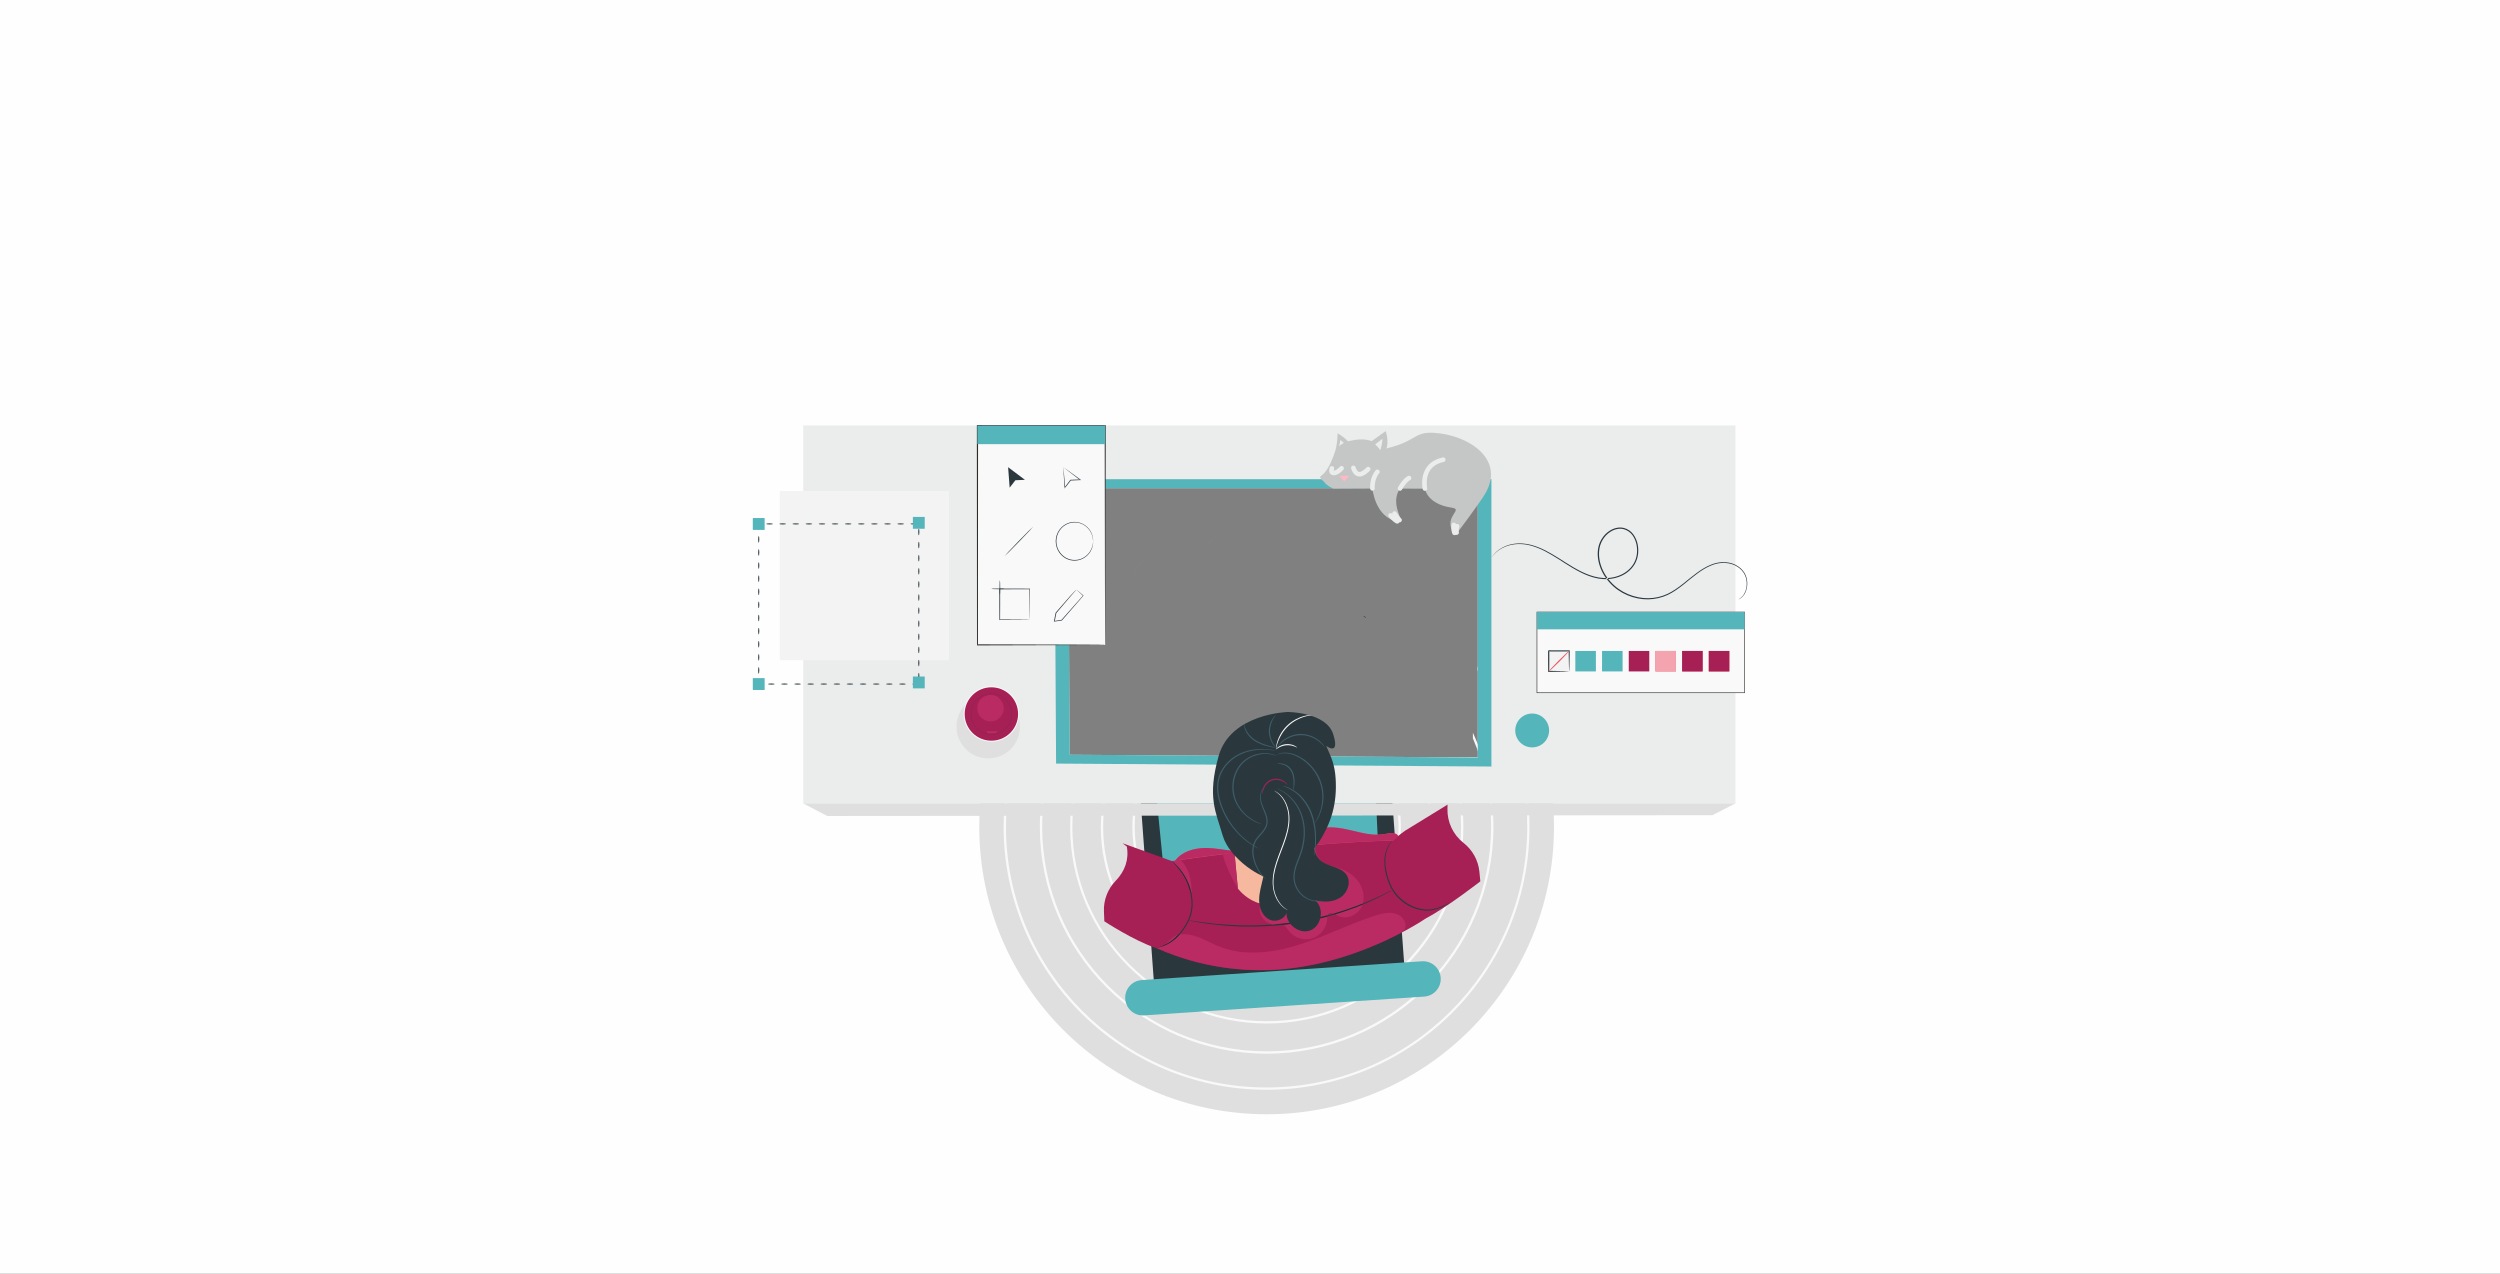 <?xml version="1.0" encoding="UTF-8"?> <!-- Creator: CorelDRAW X6 --> <svg xmlns="http://www.w3.org/2000/svg" xmlns:xlink="http://www.w3.org/1999/xlink" xml:space="preserve" width="382.27mm" height="194.734mm" style="shape-rendering:geometricPrecision; text-rendering:geometricPrecision; image-rendering:optimizeQuality; fill-rule:evenodd; clip-rule:evenodd" viewBox="0 0 37357 19030"><rect x="0" y="0" width="37357" height="19030" fill="#808080" stroke="none"/> <defs> <style type="text/css"> <![CDATA[ .str0 {stroke:#EBECEC;stroke-width:68.954;stroke-linecap:round} .fil22 {fill:none;fill-rule:nonzero} .fil12 {fill:#242F34} .fil3 {fill:#2A383E} .fil18 {fill:#2B2B2A} .fil16 {fill:#3F5E69} .fil14 {fill:#6F292D} .fil9 {fill:#BE3E46} .fil15 {fill:#DC997F} .fil1 {fill:#DFDFE0} .fil6 {fill:#EA5563} .fil5 {fill:#EBECEC} .fil7 {fill:#F08491} .fil19 {fill:#F3A4AF} .fil17 {fill:#F3F3F3} .fil13 {fill:#F7B8A0} .fil2 {fill:#FAF9F9} .fil8 {fill:#FCFBFB} .fil0 {fill:#FEFEFE} .fil4 {fill:#54B5BA} .fil11 {fill:#A62055} .fil10 {fill:#BA2B64} .fil21 {fill:#EBECEC;fill-rule:nonzero} .fil20 {fill:#C5C6C6;fill-rule:nonzero} .fil23 {fill:#FFB8C5;fill-rule:nonzero} ]]> </style> </defs> <g id="Слой_x0020_1">  <path class="fil0" d="M0 0l37357 0 0 19030 -37357 0 0 -19030zm15756 7161l6530 0 0 4154 -6530 0 0 -4154z"></path> <path class="fil1" d="M23221 12356c0,2371 -1922,4294 -4294,4294 -2371,0 -4294,-1922 -4294,-4294 0,-1227 514,-2333 1339,-3115l0 2079 6180 0 0 -1953c750,773 1069,1827 1069,2990z"></path> <path class="fil2" d="M15972 10770c-255,472 -399,1013 -399,1586 0,1849 1505,3354 3354,3354 1849,0 3354,-1505 3354,-3354 0,-470 -97,-917 -272,-1323l0 -85c197,429 307,906 307,1408 0,1868 -1520,3389 -3389,3389 -1868,0 -3389,-1520 -3389,-3389 0,-602 158,-1167 434,-1657l0 71z"></path> <path class="fil2" d="M15972 9821c-585,682 -940,1567 -940,2534 0,2147 1747,3895 3895,3895 2147,0 3894,-1747 3894,-3895 0,-895 -232,-1679 -742,-2337l0 -56c530,670 776,1475 776,2393 0,2166 -1763,3929 -3929,3929 -2166,0 -3929,-1763 -3929,-3929 0,-990 368,-1895 974,-2587l0 53z"></path> <path class="fil2" d="M16215 11319c-124,322 -191,672 -191,1037 0,1601 1302,2904 2904,2904 1601,0 2904,-1303 2904,-2904 0,-365 -68,-715 -191,-1037l37 0c122,323 189,672 189,1037 0,1620 -1318,2938 -2938,2938 -1620,0 -2938,-1318 -2938,-2938 0,-365 67,-714 189,-1037l37 0z"></path> <path class="fil2" d="M16715 11319c-148,315 -231,666 -231,1037 0,1347 1096,2443 2443,2443 1347,0 2443,-1096 2443,-2443 0,-370 -83,-722 -231,-1037l38 0c146,316 228,667 228,1037 0,1366 -1111,2478 -2478,2478 -1366,0 -2478,-1111 -2478,-2478 0,-370 82,-721 228,-1037l38 0z"></path> <path class="fil2" d="M17251 11319c-187,301 -295,657 -295,1037 0,1087 884,1971 1971,1971 1087,0 1971,-884 1971,-1971 0,-380 -108,-735 -295,-1037l41 0c183,303 289,658 289,1037 0,1106 -900,2006 -2006,2006 -1106,0 -2006,-900 -2006,-2006 0,-379 106,-734 289,-1037l41 0z"></path> <polygon class="fil3" points="21013,14818 17273,15091 16997,11319 20757,11319 "></polygon> <polygon class="fil4" points="20599,12786 20544,11572 17278,11878 17403,13139 "></polygon> <path class="fil4" d="M21282 14892l-4186 281c-146,10 -272,-101 -282,-246 -10,-146 101,-272 246,-282l4186 -281c146,-10 272,101 282,246 10,146 -101,272 -246,282z"></path> <path class="fil5" d="M25932 12005l-13930 0 0 -5648 13930 0 0 5648zm-9948 -727l-23 -3983 6121 0 0 4024 -6097 -41z"></path> <polygon class="fil1" points="12002,12005 12362,12193 25588,12181 25932,12005 "></polygon> <path class="fil4" d="M15781 11410l-25 -4250 6530 0 0 4294 -6505 -44zm203 -132l-23 -3983 6121 0 0 4024 -6097 -41z"></path> <path class="fil6" d="M19460 11016c-204,-43 -417,22 -603,117 -46,24 -92,49 -137,75l1055 1c-71,-97 -189,-166 -315,-193z"></path> <path class="fil7" d="M18126 10692c0,0 0,0 0,0l0 0c0,0 0,0 0,0l0 0zm0 0l0 0c116,0 231,-14 343,-52l0 0c539,-182 832,-868 1397,-933l0 0c-565,65 -858,751 -1397,933 -112,38 -227,52 -343,52zm-225 -14c0,0 -1,0 -1,0l0 0c0,0 1,0 1,0l0 0zm-6 -1c0,0 -1,0 -1,0l0 0c0,0 1,0 1,0l0 0zm-4 0l0 0zm2786 -874c0,0 -1,0 -1,0l0 0c0,0 1,0 1,0l0 0zm0 0l0 0c42,0 83,-3 124,-10l0 0c252,-43 453,-226 661,-374l0 0c-208,148 -409,331 -661,374 -41,7 -83,10 -124,10zm-263 -30c-33,-6 -65,-13 -98,-20 -33,-7 -66,-14 -99,-20l0 0c33,6 66,13 99,20 33,7 65,14 98,20l0 0zm-547 -65l0 0c29,-3 58,-5 87,-5l0 0c-29,0 -58,1 -87,5zm88 -5c0,0 0,0 -1,0l0 0c0,0 0,0 1,0l0 0zm1511 -286l0 0c1,-1 2,-1 3,-2l0 0c-1,1 -2,1 -3,2zm4 -3l0 0c0,0 1,-1 1,-1l0 0c0,0 -1,1 -1,1zm2 -1l0 0c158,-113 317,-219 488,-219l0 0c-172,0 -330,107 -489,219zm633 -193c-1,0 -3,-1 -4,-1l0 0c1,0 3,1 4,1l0 0zm-144 -26c0,0 0,0 0,0l0 0c0,0 0,0 0,0l0 0z"></path> <path class="fil8" d="M16311 8932l0 0c216,0 441,-87 562,-244l0 0c-121,157 -346,244 -562,244zm-356 -98l0 0zm919 -147l0 0c0,0 0,0 1,-1l0 0c0,0 0,0 -1,1zm2 -2l0 0c104,-138 153,-322 295,-420 92,-64 201,-77 315,-77 41,0 83,2 124,3 42,2 84,3 125,3 97,0 192,-10 277,-51 47,-23 87,-53 125,-88l0 0c-38,35 -78,66 -125,88 -85,41 -180,51 -277,51 -41,0 -83,-2 -125,-3 -42,-2 -83,-3 -124,-3 -114,0 -223,13 -315,77 -142,98 -191,283 -295,420l0 0z"></path> <path class="fil3" d="M25980 8955c-1,-2 23,-10 54,-42 31,-32 64,-95 67,-181 1,-43 -5,-91 -27,-138 -21,-47 -59,-92 -110,-124 -101,-67 -254,-81 -395,-20 -143,57 -272,171 -413,285 -71,56 -148,113 -237,155 -89,41 -189,64 -292,66 -206,2 -426,-83 -576,-252 -76,-83 -133,-186 -161,-299 -27,-112 -23,-240 40,-345 31,-52 72,-97 123,-129 50,-33 109,-51 169,-49 60,4 116,31 158,72 41,42 68,95 84,149 30,109 20,228 -35,324 -55,95 -147,162 -245,195 -98,34 -202,39 -299,23 -97,-17 -186,-52 -267,-93 -163,-82 -300,-184 -433,-261 -132,-79 -262,-135 -383,-154 -121,-19 -228,-1 -307,31 -80,32 -132,76 -163,109 -8,8 -14,16 -20,22 -5,7 -10,12 -13,17 -7,9 -11,14 -11,14 0,0 3,-5 10,-15 3,-5 8,-11 13,-18 6,-7 12,-14 20,-23 30,-34 83,-79 163,-113 80,-34 189,-53 311,-34 123,18 254,74 388,153 134,77 271,178 433,259 81,40 169,74 263,90 94,16 195,11 290,-23 95,-33 183,-97 235,-188 52,-91 62,-206 33,-310 -15,-52 -40,-102 -79,-141 -39,-38 -91,-63 -146,-67 -55,-2 -111,15 -158,46 -48,30 -88,74 -117,123 -60,100 -64,223 -38,332 27,110 83,211 157,291 147,165 362,248 563,247 101,-1 199,-24 286,-64 87,-41 163,-96 234,-152 141,-113 271,-227 417,-285 144,-61 302,-47 405,24 52,34 91,80 112,129 22,49 28,98 26,142 -4,88 -38,151 -71,183 -8,9 -16,15 -23,20 -7,6 -13,9 -18,12 -10,6 -16,8 -16,8z"></path> <path class="fil9" d="M19775 11209l-1055 -1c45,-26 91,-51 137,-75 146,-74 308,-130 470,-130 45,0 89,4 133,14 126,27 244,95 315,193z"></path> <path class="fil6" d="M17539 12895c95,-170 313,-230 508,-223 195,7 386,63 581,54 445,-21 830,-375 1275,-363 267,8 528,149 791,100 63,-12 139,-32 185,13 38,37 34,102 4,146 -30,44 -78,71 -125,95 -679,343 -1465,376 -2220,471 -193,24 -390,53 -581,19 -192,-34 -382,-142 -459,-321l42 9z"></path> <path class="fil10" d="M17562 12859c98,-135 284,-188 456,-188 10,0 19,0 29,0 133,5 266,32 398,46 1,8 1,16 2,25 -10,1 -20,2 -31,4l0 -1 -146 18c0,0 0,0 0,0 -225,28 -462,59 -708,95zm1979 -226l15 -164 -151 5c155,-62 311,-111 476,-111 8,0 16,0 24,0 228,7 451,110 674,110 39,0 78,-3 117,-10 34,-6 71,-15 105,-15 30,0 59,7 80,28 5,5 9,10 13,16 -24,20 -51,44 -78,70l-1 -3c0,0 -435,7 -1168,66 -3,-35 -4,-70 -5,-104l-93 112c-2,0 -3,0 -5,0z"></path> <polygon class="fil3" points="20410,9230 20374,9211 20377,9205 20413,9223 "></polygon> <path class="fil11" d="M22120 13167l-14 -143c-17,-169 -103,-324 -237,-429 -157,-123 -246,-314 -240,-513l2 -59 -630 387c0,0 -91,59 -188,153l-1 -3c0,0 -1346,22 -3298,308l-740 -268 64 50c35,197 -30,370 -169,514 -118,123 -181,289 -173,459l6 144c0,0 441,288 763,396 4,1 8,2 12,4 375,167 973,358 1716,328 1202,-49 2190,-689 2320,-776 305,-158 807,-549 807,-549z"></path> <path class="fil3" d="M17514 12866c0,0 5,3 13,10 8,7 20,18 35,33 29,29 70,74 113,135 42,61 85,141 112,236 27,94 44,205 27,318 -8,57 -26,111 -48,160 -24,49 -51,92 -79,133 -56,81 -121,145 -184,185 -62,42 -120,62 -159,75 -20,6 -36,10 -46,12 -11,2 -16,3 -17,3 0,-2 22,-7 61,-21 38,-14 94,-36 154,-79 61,-41 123,-104 178,-184 27,-40 55,-84 77,-131 22,-48 39,-100 47,-155 17,-110 1,-218 -25,-311 -26,-93 -67,-172 -107,-233 -40,-61 -80,-107 -107,-137 -28,-30 -44,-47 -43,-48z"></path> <path class="fil12" d="M18828 14497c-262,0 -517,-28 -739,-73 -473,-96 -808,-254 -808,-254 2,0 3,-1 5,-1 348,154 886,327 1550,327 52,0 104,-1 157,-3 34,-1 67,-3 101,-6 -89,7 -177,10 -265,10z"></path> <path class="fil10" d="M18836 14496c-665,0 -1202,-173 -1550,-327 18,-4 35,-9 51,-16 2,-1 4,-1 6,-2 39,-13 97,-33 159,-75 43,-28 86,-66 128,-113 18,-2 36,-3 54,-3 233,0 399,149 636,219 132,39 267,55 404,55 248,0 498,-55 735,-133 367,-121 714,-297 1081,-417 71,-23 147,-44 221,-44 45,0 88,8 129,27 108,51 157,193 59,262 0,0 -346,195 -832,353 -304,99 -667,178 -1019,205 -1,0 -3,0 -4,0 -33,2 -67,4 -101,6 -53,2 -105,3 -157,3zm-1442 -373c86,-57 130,-139 211,-156 -36,41 -74,74 -111,99 -36,25 -70,43 -100,57z"></path> <path class="fil12" d="M17336 14153c22,-9 41,-19 58,-31 30,-13 64,-32 100,-57 37,-25 75,-59 111,-99 5,-1 10,-2 15,-2 3,0 6,-1 9,-1 -41,47 -85,86 -128,113 -62,42 -120,62 -159,75 -2,1 -4,1 -6,2z"></path> <path class="fil10" d="M17806 13359c-5,-27 -12,-54 -19,-79 -28,-95 -70,-175 -112,-236 -42,-61 -83,-106 -113,-135 -15,-14 -27,-26 -35,-33 -6,-5 -10,-8 -12,-10l125 -19c173,174 169,447 166,511zm-45 -108c-54,-131 -111,-223 -158,-283 19,23 40,51 61,83 35,54 71,121 97,200zm-222 -357c-19,-18 -30,-27 -30,-27l5 -1c1,3 10,12 25,27z"></path> <path class="fil12" d="M17805 13372c-14,-44 -29,-84 -44,-121 -26,-79 -61,-146 -97,-200 -21,-32 -42,-60 -61,-83 -26,-33 -48,-57 -64,-74 -15,-16 -23,-25 -25,-27l1 0c2,1 6,5 12,10 8,7 20,18 35,33 29,29 70,74 113,135 42,61 85,141 112,236 7,25 14,52 19,79 0,9 -1,14 -1,14z"></path> <path class="fil13" d="M18431 12504c-7,18 67,773 67,773 0,0 383,535 985,14l73 -824 -1125 36z"></path> <path class="fil14" d="M18271 12764c0,0 0,0 0,0l146 -18 0 1c-48,6 -97,12 -146,18z"></path> <path class="fil10" d="M18497 13278c0,0 -177,-294 -227,-514 49,-6 98,-12 146,-18l34 40c20,221 46,492 46,492l0 0z"></path> <path class="fil15" d="M18497 13278c0,0 -26,-271 -46,-492l1 1 45 491z"></path> <path class="fil3" d="M21661 13492c0,1 -5,4 -15,10 -10,6 -25,15 -45,26 -39,21 -98,50 -176,68 -39,9 -84,14 -131,11 -47,-4 -97,-14 -148,-31 -101,-34 -203,-99 -283,-193 -40,-47 -73,-98 -96,-151 -23,-53 -40,-106 -54,-157 -26,-103 -33,-200 -21,-280 11,-80 42,-140 66,-177 12,-19 24,-32 32,-41 8,-9 12,-13 13,-13 0,0 -3,6 -10,15 -7,9 -18,23 -29,42 -22,38 -51,96 -60,175 -11,78 -2,173 24,274 14,50 31,103 54,154 23,51 55,101 94,146 157,183 394,249 546,212 77,-16 136,-43 176,-62 40,-19 62,-31 62,-30z"></path> <path class="fil3" d="M20803 13301c0,0 -2,2 -7,5 -6,3 -12,7 -21,12 -20,11 -47,25 -81,43 -35,19 -78,42 -129,65 -51,23 -109,53 -175,79 -66,27 -137,58 -217,85 -78,30 -164,56 -254,83 -181,52 -383,98 -597,129 -215,30 -422,42 -610,44 -47,0 -93,-1 -137,-1 -45,0 -88,-4 -129,-5 -84,-3 -161,-11 -232,-18 -71,-5 -134,-16 -190,-23 -56,-7 -104,-15 -143,-23 -38,-7 -68,-12 -90,-17 -9,-2 -17,-3 -23,-5 -5,-1 -8,-2 -8,-2 0,0 3,0 8,0 6,1 14,2 24,3 22,3 52,8 90,13 39,6 87,14 143,20 56,6 119,16 190,20 71,6 148,13 231,15 42,1 85,5 129,5 44,0 90,0 137,0 187,-3 393,-15 607,-45 214,-31 415,-77 595,-127 90,-27 175,-52 253,-81 79,-26 151,-56 217,-82 66,-25 124,-54 175,-76 52,-22 95,-44 130,-62 35,-17 62,-30 82,-40 9,-4 16,-7 22,-10 5,-2 8,-3 8,-3z"></path> <path class="fil10" d="M19517 14035c-98,0 -196,-45 -256,-122 -27,-34 -49,-76 -89,-92 -1,0 -3,-1 -4,-1 51,-5 103,-12 156,-19 181,-26 352,-63 510,-105 -2,12 -2,24 -2,35 -6,129 -98,250 -222,290 -30,10 -61,14 -92,14z"></path> <path class="fil14" d="M19546 12632l93 -112c1,34 1,69 5,104 -32,3 -64,5 -97,8z"></path> <path class="fil10" d="M19026 13814c-64,-10 -125,-47 -162,-100 -42,-61 -54,-142 -32,-212 42,11 87,17 136,17 144,0 318,-57 515,-228l58 -653 6 -7c33,-3 65,-5 97,-8 8,92 31,182 99,242 64,57 154,72 237,97 128,39 251,112 326,223 62,91 87,211 57,316 -59,24 -123,50 -193,73 -75,28 -157,52 -242,78 -14,-5 -28,-9 -41,-9 -15,0 -28,5 -39,17 -4,5 -7,11 -10,17 -159,42 -333,79 -517,106 -101,14 -199,24 -295,31zm1068 -106c-35,0 -71,-8 -103,-24 -13,-7 -26,-14 -40,-21 79,-24 155,-48 224,-74 66,-22 126,-47 183,-70 -6,17 -13,33 -22,49 -48,85 -146,141 -242,141z"></path> <path class="fil15" d="M18967 13520c-49,0 -94,-6 -136,-17 1,-4 3,-9 5,-13l704 -850 -58 653c-197,170 -371,228 -515,228z"></path> <path class="fil12" d="M19168 13820c-13,-4 -27,-6 -41,-6 -20,0 -41,3 -62,3 -1,0 -3,0 -4,0 -12,0 -24,-1 -35,-3 96,-7 195,-17 295,-31 183,-27 357,-64 517,-106 -2,6 -4,12 -4,19 -157,42 -329,79 -510,105 -52,7 -104,14 -156,19zm782 -157c-8,-4 -15,-7 -23,-10 86,-26 167,-50 242,-78 70,-23 134,-49 193,-73 -2,5 -3,11 -5,16 -56,23 -117,48 -183,70 -70,27 -145,50 -224,74z"></path> <path class="fil3" d="M19817 11145c84,185 128,291 141,488 23,359 -57,654 -253,955 -144,219 -573,491 -700,528 -127,37 -633,-278 -735,-632 -102,-354 -234,-569 -60,-1188 178,-634 1033,-657 1033,-657 0,0 574,0 679,333 105,333 -105,174 -105,174z"></path> <path class="fil3" d="M18913 11855c-141,14 -272,106 -331,235 -60,128 -47,288 34,405 71,103 188,172 242,285 50,103 40,225 16,337 -24,112 -61,224 -59,338 2,115 52,238 156,287 104,49 256,-20 256,-135 -35,182 175,360 349,297 174,-63 219,-335 76,-451 127,30 270,30 378,-42 109,-72 164,-232 90,-340 -88,-127 -288,-116 -399,-223 -92,-89 -97,-231 -103,-359 -10,-183 -37,-372 -131,-530 -94,-158 -267,-280 -450,-268l-123 164z"></path> <path class="fil2" d="M19242 13600c0,1 -7,-2 -18,-9 -6,-3 -13,-7 -21,-13 -8,-5 -17,-12 -27,-20 -39,-31 -89,-89 -122,-174 -16,-42 -29,-91 -34,-144 -5,-53 -3,-110 5,-169 17,-119 62,-242 111,-369 49,-127 94,-249 110,-366 9,-58 10,-114 5,-165 -5,-52 -18,-99 -33,-140 -32,-83 -79,-139 -117,-171 -38,-32 -64,-43 -63,-45 0,-1 7,2 18,8 6,3 13,7 21,12 8,5 18,11 27,19 40,30 90,87 124,172 17,42 30,90 36,143 6,53 5,110 -4,169 -16,119 -61,243 -110,370 -49,127 -94,249 -112,365 -9,58 -11,114 -7,165 5,52 16,99 32,140 31,83 77,141 114,173 37,33 63,45 62,46z"></path> <path class="fil16" d="M19761 13462c0,1 -7,2 -21,5 -14,2 -35,4 -63,3 -54,-2 -136,-19 -214,-81 -38,-31 -74,-74 -99,-126 -25,-52 -40,-115 -36,-181 3,-66 24,-132 48,-197 25,-66 53,-132 72,-203 38,-142 43,-285 16,-409 -25,-125 -81,-228 -141,-303 -60,-75 -125,-122 -171,-149 -46,-28 -75,-38 -74,-40 0,-1 7,2 21,7 14,5 33,14 57,27 48,26 114,72 177,147 63,75 121,180 148,307 27,127 24,273 -15,417 -19,72 -48,139 -73,204 -25,65 -45,129 -48,192 -8,127 54,236 126,296 74,62 154,80 207,84 54,4 84,-3 84,-1z"></path> <path class="fil11" d="M19239 11729c-3,2 -20,-24 -61,-47 -40,-23 -108,-42 -175,-17 -67,25 -106,84 -121,127 -16,45 -12,75 -15,75 -1,0 -3,-7 -4,-21 -1,-14 0,-34 7,-58 12,-47 53,-112 127,-140 74,-27 148,-5 188,23 21,14 35,28 43,39 8,11 12,18 11,19z"></path> <path class="fil16" d="M18911 13136c0,0 -5,-3 -12,-10 -8,-7 -19,-17 -32,-31 -27,-29 -62,-73 -94,-136 -31,-63 -60,-143 -61,-237 0,-47 7,-97 30,-143 23,-47 59,-86 94,-125 35,-39 67,-79 81,-126 14,-46 8,-94 -5,-137 -26,-86 -71,-159 -79,-231 -11,-70 4,-130 28,-161 12,-16 24,-26 33,-31 9,-5 14,-7 14,-7 2,2 -21,10 -42,42 -22,31 -33,88 -21,155 9,68 55,139 83,228 13,44 21,96 6,147 -15,51 -49,93 -84,132 -35,40 -70,77 -91,121 -21,43 -29,91 -29,136 0,90 27,170 56,232 30,62 63,107 88,137 25,30 40,44 39,46z"></path> <path class="fil16" d="M19641 12783c-1,0 0,-18 2,-49 2,-32 6,-77 7,-134 3,-112 -3,-271 -62,-433 -59,-161 -167,-282 -260,-344 -93,-63 -165,-76 -163,-80 0,-1 5,0 13,2 8,2 20,4 36,9 31,9 74,27 122,58 97,60 210,183 270,348 60,165 63,327 58,440 -3,57 -8,103 -13,134 -4,31 -8,49 -9,49z"></path> <path class="fil16" d="M19328 11811c-3,0 -1,-31 1,-81 1,-49 2,-120 -28,-188 -30,-69 -91,-107 -138,-119 -47,-13 -79,-7 -79,-11 -1,-2 31,-12 82,-2 25,6 55,17 82,37 28,20 53,51 69,87 33,73 29,146 25,196 -5,50 -12,80 -14,80z"></path> <path class="fil17" d="M19384 11170c-2,2 -18,-8 -47,-18 -29,-10 -71,-20 -117,-15 -46,4 -86,20 -113,36 -27,15 -42,28 -44,26 -2,-1 10,-18 37,-37 26,-19 68,-38 118,-43 50,-4 95,8 124,22 29,14 44,28 43,30z"></path> <path class="fil16" d="M19799 11169c-3,2 -28,-40 -88,-88 -59,-48 -159,-97 -276,-96 -117,2 -215,54 -273,103 -59,49 -83,92 -86,90 -1,-1 4,-12 16,-30 12,-18 32,-43 61,-70 57,-53 159,-110 281,-111 122,-1 225,53 284,104 30,26 51,50 63,68 13,18 18,29 17,29z"></path> <path class="fil17" d="M19605 10684c0,3 -44,6 -113,26 -68,20 -159,62 -238,136 -79,74 -128,162 -153,228 -25,66 -31,111 -34,110 -1,0 -1,-11 2,-31 3,-20 9,-49 20,-83 22,-69 71,-160 153,-237 82,-76 177,-117 247,-135 35,-9 64,-13 84,-14 20,-1 31,-1 31,0z"></path> <path class="fil16" d="M19065 10680c2,2 -19,25 -42,68 -23,43 -47,108 -46,182 1,74 25,139 50,181 24,42 46,65 44,67 -1,1 -26,-18 -54,-60 -28,-42 -56,-109 -57,-187 -1,-78 26,-146 53,-188 27,-43 52,-63 53,-61z"></path> <path class="fil16" d="M18589 10809c3,0 3,37 27,89 22,52 73,116 147,163 74,46 151,69 207,85 56,16 91,25 90,27 -1,2 -36,-2 -93,-15 -56,-13 -136,-34 -213,-82 -77,-48 -128,-117 -149,-173 -10,-28 -15,-52 -16,-68 -1,-16 0,-26 1,-26z"></path> <path class="fil16" d="M18852 12316c0,1 -6,-1 -17,-4 -11,-3 -27,-9 -47,-17 -40,-16 -96,-45 -157,-94 -60,-49 -124,-120 -167,-214 -44,-93 -61,-211 -40,-329 22,-117 82,-222 161,-289 79,-68 170,-100 247,-111 78,-10 141,0 183,12 21,7 37,12 47,18 10,5 16,8 15,8 -1,2 -22,-9 -64,-19 -41,-10 -104,-18 -179,-6 -75,12 -163,45 -238,111 -76,65 -133,166 -154,279 -21,114 -5,228 37,319 41,92 102,162 160,211 58,49 113,79 152,97 39,18 62,25 61,27z"></path> <path class="fil16" d="M18806 12680c0,1 -8,-3 -22,-10 -14,-7 -34,-17 -59,-33 -50,-30 -121,-79 -198,-153 -76,-74 -157,-172 -222,-296 -33,-62 -61,-130 -84,-203 -22,-73 -37,-152 -35,-234 1,-82 23,-161 60,-228 36,-68 85,-125 139,-171 108,-93 233,-134 337,-150 105,-16 191,-10 250,-3 29,4 52,8 67,11 15,3 23,5 23,6 0,1 -8,0 -24,-2 -15,-2 -38,-5 -67,-8 -58,-5 -144,-9 -247,9 -102,18 -224,60 -328,150 -104,88 -190,228 -192,387 -2,79 13,156 34,228 22,72 50,139 82,200 64,123 143,221 217,295 75,73 144,124 193,156 49,32 78,47 77,49z"></path> <path class="fil16" d="M19639 12310c-4,-2 52,-69 92,-199 19,-65 33,-145 28,-234 -4,-89 -28,-186 -76,-277 -96,-183 -263,-296 -392,-330 -65,-18 -121,-16 -157,-8 -37,8 -55,19 -56,17 0,-1 4,-3 13,-8 9,-5 23,-10 41,-16 37,-10 95,-14 162,2 67,17 143,53 215,108 72,56 140,132 190,226 50,93 73,193 77,284 4,91 -12,173 -33,239 -22,65 -48,115 -69,147 -10,16 -19,28 -25,36 -6,8 -10,12 -10,12z"></path> <polygon class="fil2" points="26069,10351 22967,10351 22967,9146 26069,9146 "></polygon> <path class="fil18" d="M22971 10347l3093 0 0 -1197 -3093 0 0 1197zm3102 9l-3111 0 0 -1215 3111 0 0 1215z"></path> <polygon class="fil4" points="26069,9404 22967,9404 22967,9146 26069,9146 "></polygon> <polygon class="fil17" points="23448,10033 23142,10033 23142,9727 23448,9727 "></polygon> <path class="fil3" d="M23448 10033c-1,-1 -1,-9 -2,-24 -1,-17 -1,-38 -2,-63 -1,-54 -3,-129 -4,-220l8 8c-90,0 -195,1 -306,1 -2,2 17,-17 9,-9l0 0 0 0 0 0 0 1 0 1 0 3 0 5 0 10 0 21c0,14 0,27 0,41 0,27 0,53 0,79 0,51 -1,100 -1,145l-8 -8c90,1 166,3 220,4 25,1 46,1 63,2 15,1 23,1 24,2 1,1 -28,2 -82,4 -53,1 -131,3 -225,4l-8 0 0 -8c0,-45 -1,-93 -1,-145 0,-26 0,-52 0,-79 0,-14 0,-27 0,-41l0 -21 0 -10 0 -5 0 -3 0 -1 0 -1 0 0 0 0 0 0c-8,8 11,-11 9,-9 112,0 216,1 306,1l8 0 0 8c-1,94 -3,171 -4,225 -1,53 -3,83 -4,82z"></path> <polygon class="fil2" points="23448,9727 23142,10033 "></polygon> <path class="fil6" d="M23142 10033c-4,-3 62,-75 147,-160 85,-85 156,-150 160,-147 3,3 -62,75 -147,160 -85,85 -156,150 -160,147z"></path> <polygon class="fil4" points="23847,10033 23540,10033 23540,9727 23847,9727 "></polygon> <polygon class="fil4" points="24246,10033 23939,10033 23939,9727 24246,9727 "></polygon> <polygon class="fil11" points="24645,10033 24338,10033 24338,9727 24645,9727 "></polygon> <polygon class="fil6" points="25043,10033 24737,10033 24737,9727 25043,9727 "></polygon> <polygon class="fil19" points="25043,10033 24737,10033 24737,9727 25043,9727 "></polygon> <polygon class="fil6" points="25442,10033 25136,10033 25136,9727 25442,9727 "></polygon> <polygon class="fil11" points="25442,10033 25136,10033 25136,9727 25442,9727 "></polygon> <polygon class="fil6" points="25841,10033 25534,10033 25534,9727 25841,9727 "></polygon> <polygon class="fil11" points="25841,10033 25534,10033 25534,9727 25841,9727 "></polygon> <polygon class="fil2" points="16515,9636 14605,9636 14605,6361 16515,6361 "></polygon> <path class="fil18" d="M16515 9636c0,0 0,-6 0,-16 0,-11 0,-27 -1,-47 0,-42 -1,-102 -1,-181 -1,-158 -1,-387 -2,-677 -1,-578 -2,-1396 -4,-2355l8 8c-588,0 -1233,0 -1909,1l0 0 9 -9c-1,1249 -1,2395 -2,3275l-7 -7c585,2 1061,3 1392,4 165,1 294,1 382,2 44,0 77,1 100,1 23,0 35,1 35,1 0,0 -11,0 -33,1 -23,0 -56,0 -99,1 -88,0 -216,1 -381,2 -332,1 -810,2 -1396,4l-7 0 0 -7c-1,-880 -1,-2026 -2,-3275l0 -9 9 0 0 0c676,0 1321,0 1909,1l8 0 0 8c-2,961 -3,1780 -4,2360 -1,289 -2,517 -2,675 0,78 -1,138 -1,179 0,20 0,35 0,46 0,10 -1,15 -1,15z"></path> <polygon class="fil4" points="16515,6637 14605,6637 14605,6361 16515,6361 "></polygon> <polygon class="fil3" points="15064,6981 15087,7287 15173,7176 15315,7170 "></polygon> <path class="fil3" d="M15889 6981c0,-1 6,4 18,12 15,11 32,23 52,37 45,32 110,79 184,134l12 9 -14 1c-43,2 -90,4 -138,6l-5 0 4 -2c-30,39 -59,77 -86,111l-8 11 -1 -13c-7,-91 -11,-168 -14,-222 -1,-24 -2,-45 -3,-63 -1,-14 -1,-22 -1,-21 0,1 1,9 3,24 2,18 4,40 6,64 5,54 12,129 19,217l-9 -3c27,-35 55,-73 85,-112l2 -2 3 0 5 0c48,-2 95,-4 138,-5l-3 9c-72,-54 -133,-102 -177,-136 -20,-16 -37,-29 -52,-41 -12,-10 -19,-15 -19,-16z"></path> <path class="fil3" d="M15009 8312c-2,-2 93,-103 212,-226 119,-123 218,-221 220,-219 2,2 -93,103 -212,226 -119,123 -218,221 -220,219z"></path> <path class="fil3" d="M16334 8086c-2,0 0,-25 -10,-68 -11,-42 -37,-105 -100,-154 -31,-24 -70,-45 -116,-53 -45,-8 -96,-6 -145,13 -48,18 -94,52 -126,99 -33,46 -51,104 -52,164 0,60 19,118 52,164 32,46 77,81 126,99 48,19 99,21 145,13 45,-8 85,-29 116,-53 62,-49 89,-112 100,-154 11,-43 9,-68 10,-68 0,0 3,25 -6,69 -9,43 -35,108 -99,159 -31,25 -72,47 -119,56 -47,9 -100,7 -150,-12 -50,-18 -97,-54 -131,-102 -34,-48 -53,-108 -54,-170 0,-62 20,-122 54,-170 34,-48 81,-84 131,-102 50,-20 103,-21 150,-12 47,9 87,31 119,56 64,51 90,116 99,159 9,44 6,69 6,69z"></path> <path class="fil3" d="M16087 8813c0,0 2,1 7,5 6,5 12,10 20,16 20,17 45,38 75,64l2 2 -2 2c-77,88 -191,219 -321,369l-1 1 -2 0c-12,2 -25,4 -39,6 -24,4 -47,7 -70,10l-8 1 1 -7c9,-44 17,-86 25,-126l0 -1 1 -1c87,-102 163,-189 218,-250 55,-61 90,-95 92,-92 0,0 -2,3 -6,6 -4,4 -10,10 -17,19 -15,16 -37,41 -63,72 -54,62 -128,150 -215,252l1 -2c-8,40 -16,83 -25,126l-6 -6c23,-3 46,-7 70,-11 13,-2 26,-4 39,-6l-3 2c131,-148 246,-278 324,-366l0 5c-29,-27 -53,-49 -72,-66 -7,-7 -13,-13 -19,-18 -4,-4 -7,-7 -7,-7z"></path> <path class="fil3" d="M15388 9260c0,0 0,-3 -1,-9 0,-7 0,-15 -1,-25 0,-24 -1,-56 -1,-94 -1,-83 -1,-197 -2,-332l5 5c-131,0 -284,0 -448,1 -1,1 10,-10 5,-5l0 0 0 0 0 0 0 1 0 2 0 4 0 8 0 16 0 31c0,21 0,41 0,62 0,41 0,80 0,119 0,77 0,150 -1,217l-5 -5c132,1 243,2 323,2 37,1 68,1 91,1 9,0 17,0 24,1 6,0 9,0 9,0 0,0 -2,0 -8,1 -7,0 -14,0 -23,1 -23,0 -53,1 -90,1 -81,1 -193,1 -326,2l-5 0 0 -5c0,-67 0,-140 -1,-217 0,-39 0,-79 0,-119 0,-20 0,-41 0,-62l0 -31 0 -16 0 -8 0 -4 0 -2 0 -1 0 0 0 0 0 0c-5,5 7,-7 5,-5 163,0 317,1 448,1l5 0 0 5c-1,137 -2,252 -2,335 0,38 -1,69 -1,93 0,9 0,17 -1,24 0,5 0,8 -1,8z"></path> <path class="fil3" d="M15009 8799c0,3 -43,5 -97,5 -54,0 -97,-2 -97,-5 0,-3 43,-5 97,-5 54,0 97,2 97,5z"></path> <path class="fil3" d="M14941 8888c-3,0 -5,-49 -5,-109 0,-60 2,-109 5,-109 3,0 5,49 5,109 0,60 -2,109 -5,109z"></path> <polygon class="fil17" points="14181,9865 11653,9865 11653,7337 14181,7337 "></polygon> <path class="fil1" d="M15241 10859c0,262 -212,474 -474,474 -262,0 -474,-212 -474,-474 0,-262 212,-474 474,-474 262,0 474,212 474,474z"></path> <path class="fil2" d="M15228 10669c0,229 -185,414 -414,414 -229,0 -414,-185 -414,-414 0,-229 185,-414 414,-414 229,0 414,185 414,414z"></path> <path class="fil11" d="M15213 10669c0,221 -179,399 -399,399 -221,0 -399,-179 -399,-399 0,-221 179,-399 399,-399 221,0 399,179 399,399z"></path> <path class="fil3" d="M14814 10365c-168,0 -304,136 -304,304 0,168 136,304 304,304 168,0 304,-136 304,-304 0,-168 -136,-304 -304,-304zm0 610c-169,0 -306,-137 -306,-306 0,-169 137,-306 306,-306 169,0 306,137 306,306 0,169 -137,306 -306,306z"></path> <path class="fil10" d="M14804 10780c-63,0 -127,-31 -164,-83 -46,-65 -48,-159 -3,-225 36,-54 102,-87 167,-87 14,0 29,2 43,5 61,13 89,44 123,96 23,34 32,76 28,117 -8,79 -69,151 -146,171 -16,4 -32,6 -48,6z"></path> <polygon class="fil10" points="14739,10927 14762,10958 14883,10955 14907,10927 "></polygon> <path class="fil4" d="M23148 10915c0,140 -113,253 -253,253 -140,0 -253,-113 -253,-253 0,-140 113,-253 253,-253 140,0 253,113 253,253z"></path> <path class="fil4" d="M22987 10915c0,51 -41,92 -92,92 -51,0 -92,-41 -92,-92 0,-51 41,-92 92,-92 51,0 92,41 92,92z"></path> <path class="fil3" d="M13632 10222c0,-5 22,-9 49,-9 27,0 49,4 49,9 0,5 -22,8 -49,8 -27,0 -49,-4 -49,-8z"></path> <path class="fil3" d="M13436 10222c0,-5 22,-9 49,-9 27,0 49,4 49,9 0,5 -22,8 -49,8 -27,0 -49,-4 -49,-8z"></path> <path class="fil3" d="M13240 10222c0,-5 22,-9 49,-9 27,0 49,4 49,9 0,5 -22,8 -49,8 -27,0 -49,-4 -49,-8z"></path> <path class="fil3" d="M13044 10222c0,-5 22,-9 49,-9 27,0 49,4 49,9 0,5 -22,8 -49,8 -27,0 -49,-4 -49,-8z"></path> <path class="fil3" d="M12848 10222c0,-5 22,-9 49,-9 27,0 49,4 49,9 0,5 -22,8 -49,8 -27,0 -49,-4 -49,-8z"></path> <path class="fil3" d="M12652 10222c0,-5 22,-9 49,-9 27,0 49,4 49,9 0,5 -22,8 -49,8 -27,0 -49,-4 -49,-8z"></path> <path class="fil3" d="M12457 10222c0,-5 22,-9 49,-9 27,0 49,4 49,9 0,5 -22,8 -49,8 -27,0 -49,-4 -49,-8z"></path> <path class="fil3" d="M12261 10222c0,-5 22,-9 49,-9 27,0 49,4 49,9 0,5 -22,8 -49,8 -27,0 -49,-4 -49,-8z"></path> <path class="fil3" d="M12065 10222c0,-5 22,-9 49,-9 27,0 49,4 49,9 0,5 -22,8 -49,8 -27,0 -49,-4 -49,-8z"></path> <path class="fil3" d="M11869 10222c0,-5 22,-9 49,-9 27,0 49,4 49,9 0,5 -22,8 -49,8 -27,0 -49,-4 -49,-8z"></path> <path class="fil3" d="M11673 10222c0,-5 22,-9 49,-9 27,0 49,4 49,9 0,5 -22,8 -49,8 -27,0 -49,-4 -49,-8z"></path> <path class="fil3" d="M11477 10222c0,-5 22,-9 49,-9 27,0 49,4 49,9 0,5 -22,8 -49,8 -27,0 -49,-4 -49,-8z"></path> <path class="fil3" d="M11338 10165c5,0 8,22 8,49l0 7 -8 -8c24,1 42,4 42,8 0,4 -18,8 -42,8l-8 0 0 -9 0 -7c0,-27 4,-49 9,-49z"></path> <path class="fil3" d="M11338 9969c5,0 8,22 8,49 0,27 -4,49 -8,49 -5,0 -9,-22 -9,-49 0,-27 4,-49 9,-49z"></path> <path class="fil3" d="M11338 9774c5,0 8,22 8,49 0,27 -4,49 -8,49 -5,0 -9,-22 -9,-49 0,-27 4,-49 9,-49z"></path> <path class="fil3" d="M11338 9578c5,0 8,22 8,49 0,27 -4,49 -8,49 -5,0 -9,-22 -9,-49 0,-27 4,-49 9,-49z"></path> <path class="fil3" d="M11338 9382c5,0 8,22 8,49 0,27 -4,49 -8,49 -5,0 -9,-22 -9,-49 0,-27 4,-49 9,-49z"></path> <path class="fil3" d="M11338 9186c5,0 8,22 8,49 0,27 -4,49 -8,49 -5,0 -9,-22 -9,-49 0,-27 4,-49 9,-49z"></path> <path class="fil3" d="M11338 8990c5,0 8,22 8,49 0,27 -4,49 -8,49 -5,0 -9,-22 -9,-49 0,-27 4,-49 9,-49z"></path> <path class="fil3" d="M11338 8794c5,0 8,22 8,49 0,27 -4,49 -8,49 -5,0 -9,-22 -9,-49 0,-27 4,-49 9,-49z"></path> <path class="fil3" d="M11338 8598c5,0 8,22 8,49 0,27 -4,49 -8,49 -5,0 -9,-22 -9,-49 0,-27 4,-49 9,-49z"></path> <path class="fil3" d="M11338 8402c5,0 8,22 8,49 0,27 -4,49 -8,49 -5,0 -9,-22 -9,-49 0,-27 4,-49 9,-49z"></path> <path class="fil3" d="M11338 8207c5,0 8,22 8,49 0,27 -4,49 -8,49 -5,0 -9,-22 -9,-49 0,-27 4,-49 9,-49z"></path> <path class="fil3" d="M11338 8011c5,0 8,22 8,49 0,27 -4,49 -8,49 -5,0 -9,-22 -9,-49 0,-27 4,-49 9,-49z"></path> <path class="fil3" d="M11352 7829c0,2 -6,5 -15,6l6 -6c2,9 2,21 2,34 0,27 -4,49 -8,49 -5,0 -9,-22 -9,-49 0,-13 1,-25 2,-34l1 -7 5 1c9,2 15,4 15,6z"></path> <path class="fil3" d="M11548 7829c0,5 -22,8 -49,8 -27,0 -49,-4 -49,-8 0,-5 22,-9 49,-9 27,0 49,4 49,9z"></path> <path class="fil3" d="M11744 7829c0,5 -22,8 -49,8 -27,0 -49,-4 -49,-8 0,-5 22,-9 49,-9 27,0 49,4 49,9z"></path> <path class="fil3" d="M11940 7829c0,5 -22,8 -49,8 -27,0 -49,-4 -49,-8 0,-5 22,-9 49,-9 27,0 49,4 49,9z"></path> <path class="fil3" d="M12136 7829c0,5 -22,8 -49,8 -27,0 -49,-4 -49,-8 0,-5 22,-9 49,-9 27,0 49,4 49,9z"></path> <path class="fil3" d="M12332 7829c0,5 -22,8 -49,8 -27,0 -49,-4 -49,-8 0,-5 22,-9 49,-9 27,0 49,4 49,9z"></path> <path class="fil3" d="M12527 7829c0,5 -22,8 -49,8 -27,0 -49,-4 -49,-8 0,-5 22,-9 49,-9 27,0 49,4 49,9z"></path> <path class="fil3" d="M12723 7829c0,5 -22,8 -49,8 -27,0 -49,-4 -49,-8 0,-5 22,-9 49,-9 27,0 49,4 49,9z"></path> <path class="fil3" d="M12919 7829c0,5 -22,8 -49,8 -27,0 -49,-4 -49,-8 0,-5 22,-9 49,-9 27,0 49,4 49,9z"></path> <path class="fil3" d="M13115 7829c0,5 -22,8 -49,8 -27,0 -49,-4 -49,-8 0,-5 22,-9 49,-9 27,0 49,4 49,9z"></path> <path class="fil3" d="M13311 7829c0,5 -22,8 -49,8 -27,0 -49,-4 -49,-8 0,-5 22,-9 49,-9 27,0 49,4 49,9z"></path> <path class="fil3" d="M13507 7829c0,5 -22,8 -49,8 -27,0 -49,-4 -49,-8 0,-5 22,-9 49,-9 27,0 49,4 49,9z"></path> <path class="fil3" d="M13703 7829c0,5 -22,8 -49,8 -27,0 -49,-4 -49,-8 0,-5 22,-9 49,-9 27,0 49,4 49,9z"></path> <path class="fil3" d="M13730 7998c-5,0 -9,-22 -9,-49 0,-27 4,-49 9,-49 5,0 8,22 8,49 0,27 -4,49 -8,49z"></path> <path class="fil3" d="M13730 8194c-5,0 -9,-22 -9,-49 0,-27 4,-49 9,-49 5,0 8,22 8,49 0,27 -4,49 -8,49z"></path> <path class="fil3" d="M13730 8390c-5,0 -9,-22 -9,-49 0,-27 4,-49 9,-49 5,0 8,22 8,49 0,27 -4,49 -8,49z"></path> <path class="fil3" d="M13730 8586c-5,0 -9,-22 -9,-49 0,-27 4,-49 9,-49 5,0 8,22 8,49 0,27 -4,49 -8,49z"></path> <path class="fil3" d="M13730 8782c-5,0 -9,-22 -9,-49 0,-27 4,-49 9,-49 5,0 8,22 8,49 0,27 -4,49 -8,49z"></path> <path class="fil3" d="M13730 8978c-5,0 -9,-22 -9,-49 0,-27 4,-49 9,-49 5,0 8,22 8,49 0,27 -4,49 -8,49z"></path> <path class="fil3" d="M13730 9174c-5,0 -9,-22 -9,-49 0,-27 4,-49 9,-49 5,0 8,22 8,49 0,27 -4,49 -8,49z"></path> <path class="fil3" d="M13730 9369c-5,0 -9,-22 -9,-49 0,-27 4,-49 9,-49 5,0 8,22 8,49 0,27 -4,49 -8,49z"></path> <path class="fil3" d="M13730 9565c-5,0 -9,-22 -9,-49 0,-27 4,-49 9,-49 5,0 8,22 8,49 0,27 -4,49 -8,49z"></path> <path class="fil3" d="M13730 9761c-5,0 -9,-22 -9,-49 0,-27 4,-49 9,-49 5,0 8,22 8,49 0,27 -4,49 -8,49z"></path> <path class="fil3" d="M13730 9957c-5,0 -9,-22 -9,-49 0,-27 4,-49 9,-49 5,0 8,22 8,49 0,27 -4,49 -8,49z"></path> <path class="fil3" d="M13730 10153c-5,0 -9,-22 -9,-49 0,-27 4,-49 9,-49 5,0 8,22 8,49 0,27 -4,49 -8,49z"></path> <polygon class="fil4" points="13818,10286 13641,10286 13641,10109 13818,10109 "></polygon> <polygon class="fil4" points="11426,10310 11249,10310 11249,10133 11426,10133 "></polygon> <polygon class="fil4" points="13818,7901 13641,7901 13641,7724 13818,7724 "></polygon> <polygon class="fil4" points="11426,7918 11249,7918 11249,7741 11426,7741 "></polygon> <path class="fil20" d="M19937 6788c53,-145 50,-313 50,-313 0,0 126,63 204,183 83,128 -277,192 -254,130z"></path> <path class="fil21" d="M19956 6825c58,-113 72,-250 72,-250 0,0 97,64 148,169 55,112 -245,129 -220,81z"></path> <path class="fil20" d="M20466 6613l239 -171c0,0 85,210 -42,369 -128,161 -197,-198 -197,-198z"></path> <path class="fil20" d="M20707 6904c-173,217 -571,318 -841,364 -23,-15 -43,-31 -62,-48 -34,-30 -61,-61 -81,-89 12,-22 45,-40 63,-60 184,-212 105,-422 391,-485 247,-54 396,7 465,130 54,96 65,188 65,188z"></path> <path class="fil20" d="M22162 7428c-141,205 -302,422 -376,520 -21,28 -63,24 -80,-6 -127,-233 168,-329 -13,-356 -375,-55 -401,-286 -401,-286l-373 -1c-107,169 -37,322 3,441 9,28 -15,56 -44,50 -331,-59 -371,-492 -371,-492l-587 3c-20,-10 -38,-21 -55,-32 -23,-15 -43,-31 -62,-48 179,-77 447,-208 692,-394 48,-37 86,-98 146,-110 527,-104 467,-266 779,-250 527,28 1119,410 740,962z"></path> <path class="fil22 str0" d="M21292 7300c0,0 -77,-359 274,-431"></path> <path class="fil22 str0" d="M20508 7298c0,0 -12,-143 74,-248"></path> <path class="fil22 str0" d="M20920 7299c0,0 61,-115 135,-156"></path> <polygon class="fil23" points="20085,7194 20012,7110 20166,7107 "></polygon> <path class="fil22 str0" d="M19902 6999c0,0 -26,66 26,69 53,3 119,-71 119,-71"></path> <path class="fil22 str0" d="M20223 6991c0,0 21,82 79,95 58,13 142,-76 142,-76"></path> <path class="fil21" d="M20549 6639l109 -83c0,0 -3,84 -31,172 0,0 -15,-25 -78,-89z"></path> <path class="fil22 str0" d="M20780 7702c0,0 42,57 98,88"></path> <path class="fil22 str0" d="M20838 7674c0,0 47,72 75,97"></path> <path class="fil22 str0" d="M21724 7843c0,0 -12,61 10,119"></path> <path class="fil22 str0" d="M21773 7863c0,0 -17,56 -7,95"></path> </g> </svg> 